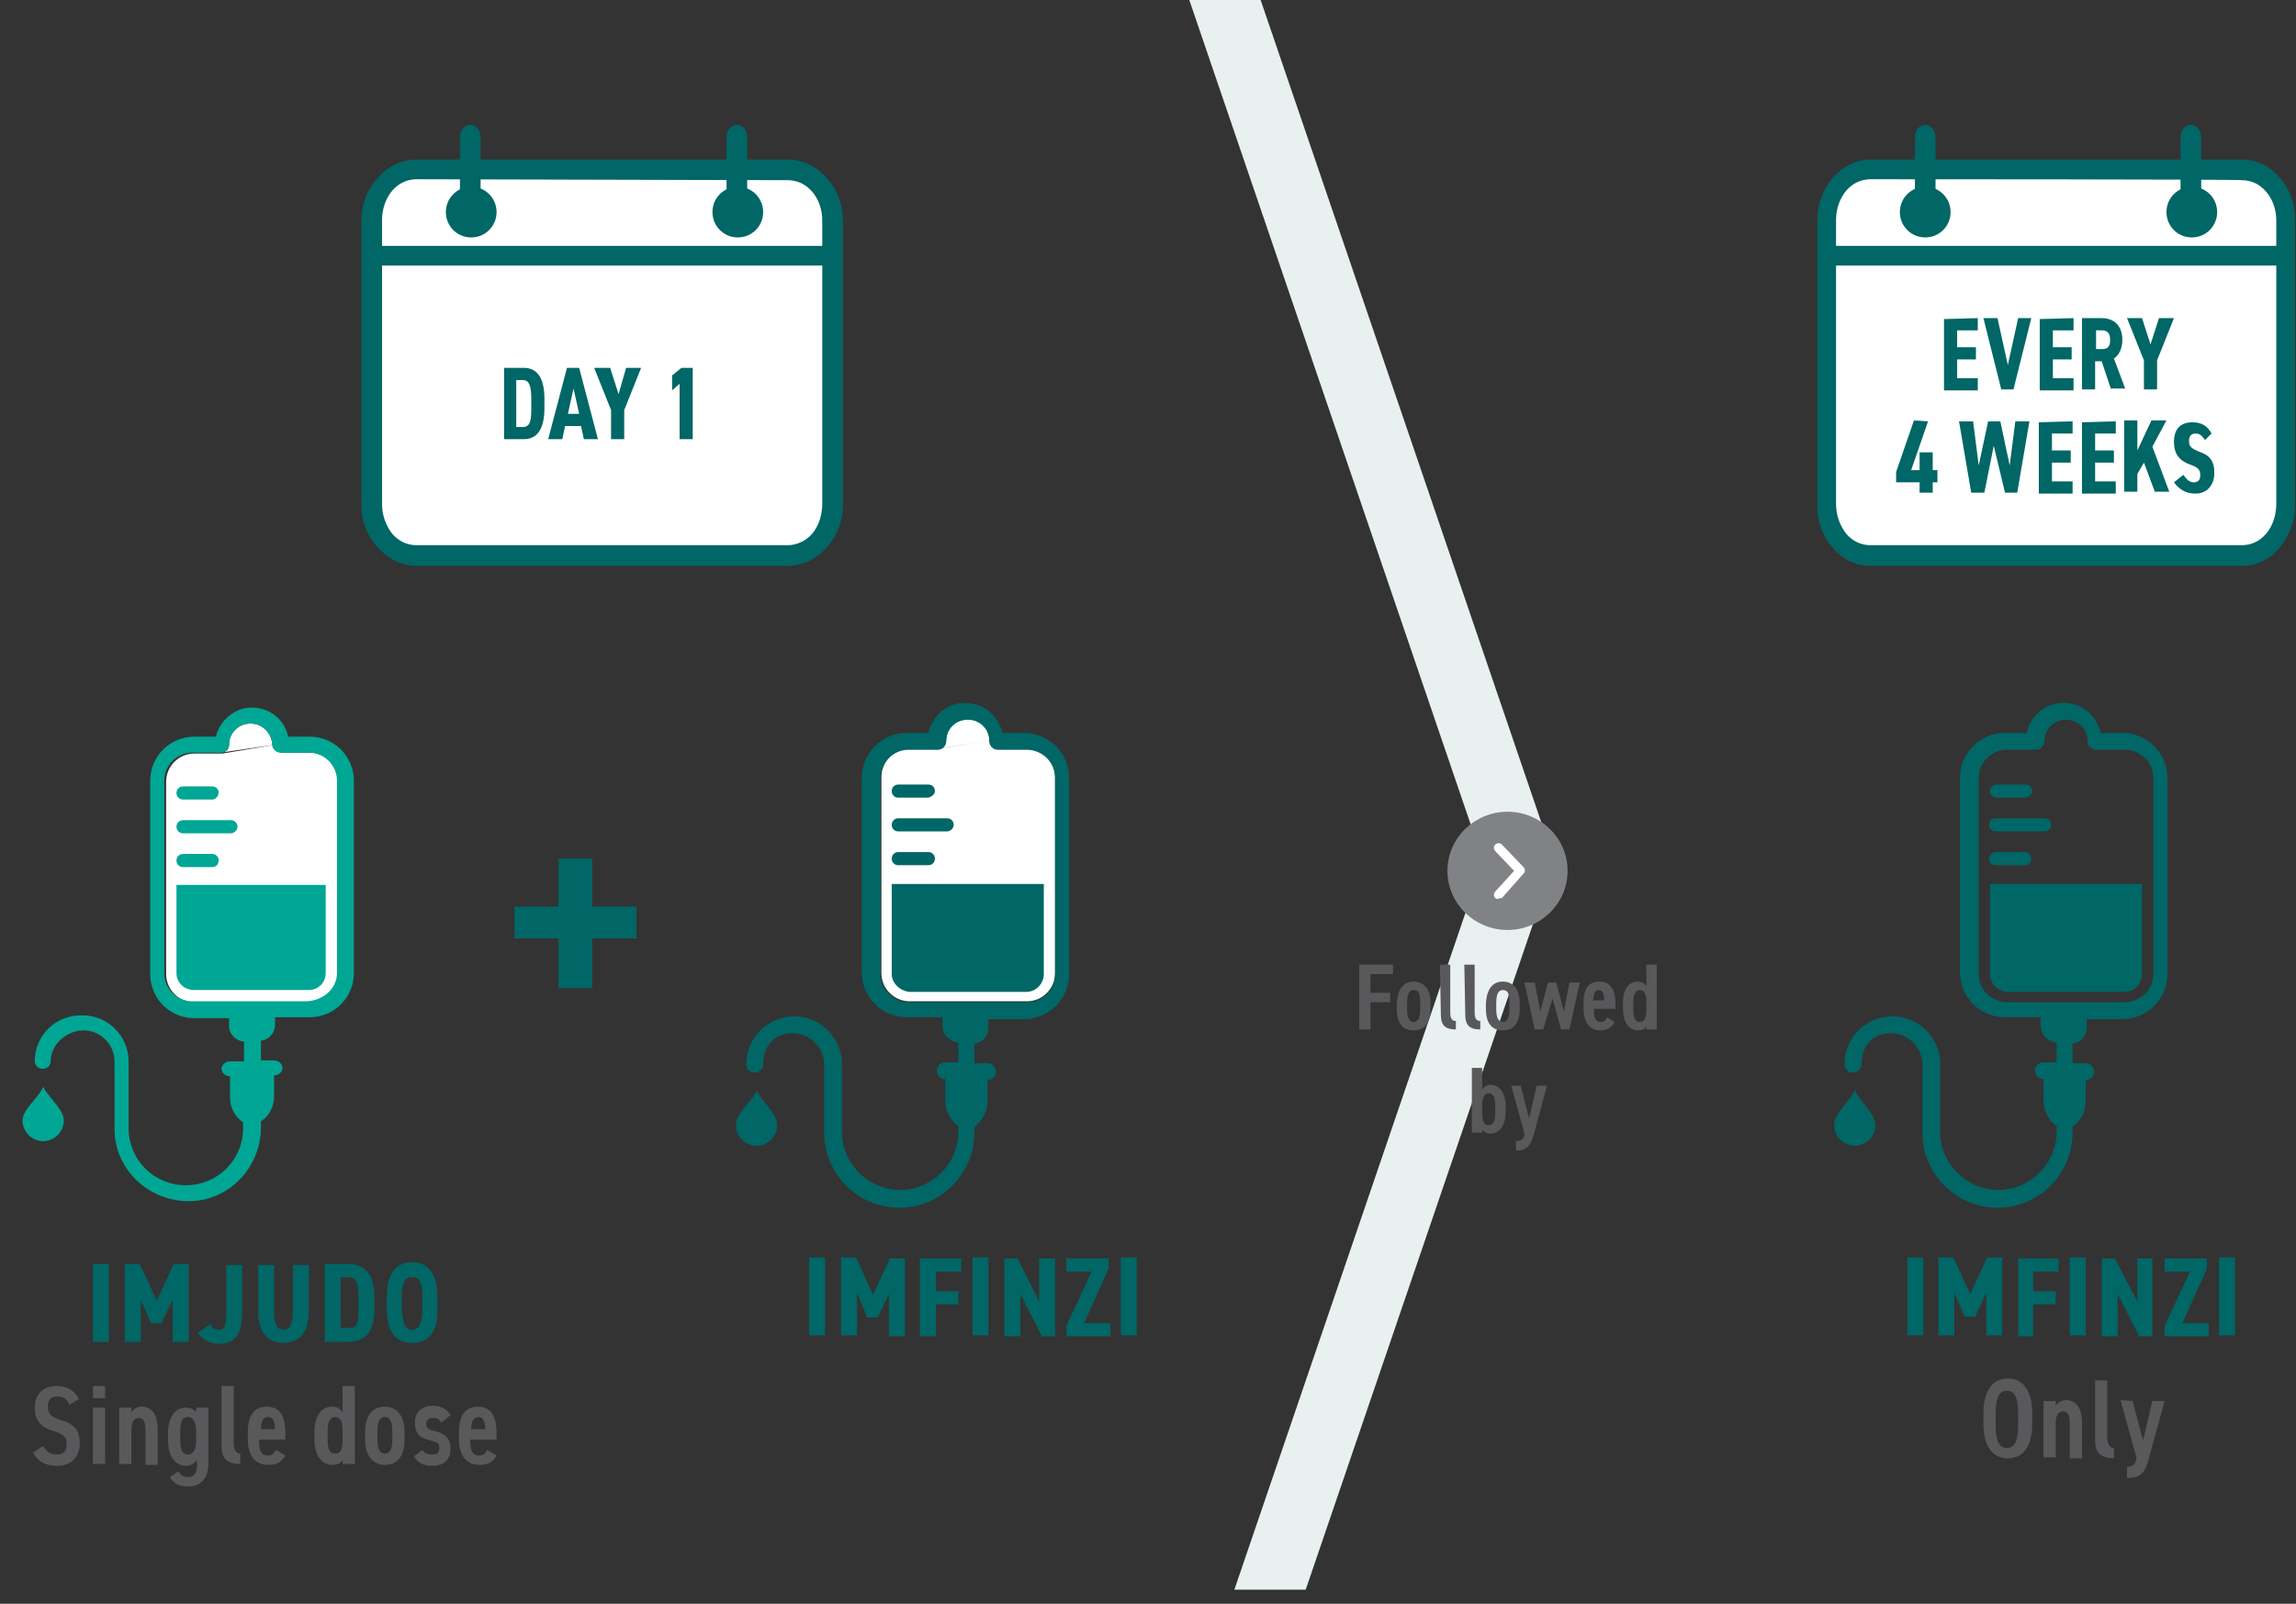 <?xml version="1.0" encoding="utf-8"?>
<!-- Generator: Adobe Illustrator 26.5.0, SVG Export Plug-In . SVG Version: 6.00 Build 0)  -->
<svg version="1.1" id="Layer_2_00000016068316753954838040000017989491786232893831_"
	 xmlns="http://www.w3.org/2000/svg" xmlns:xlink="http://www.w3.org/1999/xlink" x="0px" y="0px" viewBox="0 0 244.6 170.9"
	 style="enable-background:new 0 0 244.6 170.9;" xml:space="preserve">
<rect x="0" y="0" width="244.6" height="170.9" fill="#333333" stroke="none"/>
<style type="text/css">
	.st0{fill:#E8F1EF;}
	.st1{fill:#FFFFFF;}
	.st2{fill:#006666;}
	.st3{fill:#00A694;}
	.st4{fill:#59595B;}
	.st5{fill:#808285;}
</style>
<path class="st0" d="M164.6,88.8L164.6,88.8L134.3,0h-7.6L157,88.8c0.7,1.9,0.7,4,0,5.9l-25.5,74.7h7.6l25.5-74.7
	C165.3,92.8,165.3,90.7,164.6,88.8z"/>
<path class="st1" d="M29,79.4L29,79.4c0-1.2-1-2.3-2.3-2.3s-2.3,1-2.3,2.3c0,0.5-0.4,0.8-0.9,0.8 M23.7,80.3h-3c-1.6,0-3,1.3-3,3
	v20.5c0,1.6,1.3,3,3,3h12.3c1.6,0,3-1.3,3-3V83.2c0-1.6-1.3-3-3-3h-3c-0.5,0-0.9-0.4-0.9-0.8"/>
<path class="st1" d="M105.4,78.9L105.4,78.9c0-1.3-1-2.3-2.3-2.3s-2.3,1-2.3,2.3c0,0.5-0.4,0.9-0.9,0.9 M100,79.8h-3.1
	c-1.7,0-3,1.4-3,3v20.9c0,1.7,1.4,3,3,3h12.5c1.7,0,3-1.4,3-3V82.8c0-1.7-1.4-3-3-3h-3.1c-0.5,0-0.9-0.4-0.9-0.9"/>
<path class="st2" d="M63.1,96.6h4.7v3.4h-4.7v5.3h-3.6V100h-4.7v-3.4h4.7v-5.1h3.6C63.1,91.5,63.1,96.6,63.1,96.6z"/>
<path class="st3" d="M4.6,115.8c0.5,1.1,2.2,2.4,2.2,3.6s-1,2.2-2.2,2.2s-2.2-1-2.2-2.2S4.2,116.9,4.6,115.8"/>
<path class="st3" d="M22.6,85.2h-3.1c-0.4,0-0.7-0.3-0.7-0.7c0-0.4,0.3-0.7,0.7-0.7h3.1c0.4,0,0.7,0.3,0.7,0.7
	C23.2,85,22.9,85.2,22.6,85.2L22.6,85.2z"/>
<path class="st3" d="M24.6,88.8h-5.1c-0.4,0-0.7-0.3-0.7-0.7s0.3-0.7,0.7-0.7h5.1c0.4,0,0.7,0.3,0.7,0.7S24.9,88.8,24.6,88.8"/>
<path class="st3" d="M19.5,91h3.1c0.4,0,0.7,0.3,0.7,0.7s-0.3,0.7-0.7,0.7h-3.1c-0.4,0-0.7-0.3-0.7-0.7S19.1,91,19.5,91"/>
<path class="st3" d="M5.4,113.1c0,0.5-0.4,0.8-0.9,0.8c-0.4,0-0.8-0.4-0.8-0.8c0-2.8,2.3-5,5.1-4.9c2.7,0,4.9,2.2,4.9,4.9v7.1
	c0,3.4,2.7,6.1,6.1,6.1s6.1-2.7,6.1-6.1v-0.6c-0.9-0.6-1.4-1.6-1.4-2.7v-2.2h0c-0.5,0-0.9-0.4-0.9-0.8s0.4-0.8,0.9-0.8H26v-2.1
	c-0.9-0.1-1.6-0.8-1.6-1.7v-0.8h-3.7c-2.6,0-4.7-2.1-4.7-4.7V83.2c0-2.6,2.1-4.7,4.7-4.7h2.3c0.5-2.1,2.6-3.5,4.7-3
	c1.5,0.3,2.7,1.5,3,3h2.3c2.6,0,4.7,2.1,4.7,4.7v20.5c0,2.6-2.1,4.7-4.7,4.7h-3.7v0.8c0,0.8-0.6,1.6-1.5,1.7v2.1h1.4
	c0.5,0,0.9,0.4,0.9,0.8s-0.4,0.8-0.9,0.8h0v2.2c0,1.1-0.5,2.1-1.4,2.7v0.6c0,4.3-3.4,7.9-7.7,7.9s-7.9-3.4-7.9-7.7v-7.2
	c0-1.8-1.5-3.3-3.3-3.3S5.4,111.3,5.4,113.1L5.4,113.1L5.4,113.1z M35.9,103.7V83.2c0-1.6-1.3-3-3-3h-3c-0.5,0-0.9-0.4-0.9-0.8l0,0
	c0-1.2-1-2.3-2.3-2.3s-2.3,1-2.3,2.3c0,0.5-0.4,0.8-0.9,0.8h-3c-1.6,0-3,1.3-3,3v20.5c0,1.6,1.3,3,3,3h12.2
	C34.5,106.6,35.9,105.3,35.9,103.7"/>
<path class="st3" d="M18.8,103.7v-9.4h15.9v9.4c0,1-0.8,1.8-1.8,1.8H20.7C19.6,105.5,18.8,104.7,18.8,103.7"/>
<g>
	<path class="st2" d="M11.6,143H9.9v-8.3h1.7V143z"/>
	<path class="st2" d="M15,138.5v4.5h-1.7v-8.3h1.6l1.8,3.9l1.8-3.9h1.6v8.3h-1.7v-4.5l-1.2,2.5h-1.1L15,138.5
		C15,138.5,15,138.5,15,138.5z"/>
	<path class="st2" d="M22.4,141.1c0.2,0.4,0.5,0.6,0.9,0.6c0.6,0,0.8-0.4,0.8-1.8v-5.1h1.7v5.1c0,2.4-0.9,3.3-2.4,3.3
		c-1.1,0-1.8-0.4-2.3-1.2L22.4,141.1z"/>
	<path class="st2" d="M27.5,139.7v-4.9h1.7v4.9c0,1.4,0.3,2,1,2s1-0.6,1-2v-4.9h1.7v4.9c0,2.4-1.1,3.4-2.7,3.4
		S27.5,142.1,27.5,139.7z"/>
	<path class="st2" d="M34.6,143v-8.3h2.6c1.6,0,2.7,1,2.7,3.6v1.1c0,2.6-1.1,3.6-2.7,3.6L34.6,143L34.6,143z M38.2,139.4v-1.1
		c0-1.4-0.2-2.2-1-2.2h-0.9v5.4h0.9C38.1,141.6,38.2,140.8,38.2,139.4z"/>
	<path class="st2" d="M43.9,143.1c-1.7,0-2.7-1.1-2.7-3.7v-1.2c0-2.6,1.1-3.7,2.7-3.7s2.7,1.1,2.7,3.7v1.2
		C46.7,142,45.6,143.1,43.9,143.1z M43.9,141.7c0.7,0,1.1-0.6,1.1-2.2v-1.2c0-1.7-0.3-2.2-1.1-2.2s-1.1,0.6-1.1,2.2v1.2
		C42.9,141.1,43.2,141.7,43.9,141.7z"/>
</g>
<g>
	<g>
		<path class="st4" d="M7.4,149.7c-0.3-0.6-0.6-0.9-1.3-0.9s-1,0.4-1,1.1c0,0.8,0.4,1.1,1.3,1.4c1.4,0.4,2.1,1,2.1,2.5
			c0,1.2-0.7,2.4-2.4,2.4c-1.2,0-2-0.4-2.6-1.4l1.1-0.7c0.4,0.6,0.7,0.9,1.5,0.9c0.8,0,1-0.5,1-1.1c0-0.7-0.3-1.1-1.4-1.4
			c-1.3-0.4-2-1.1-2-2.5c0-1.2,0.7-2.3,2.3-2.3c1.1,0,1.9,0.4,2.4,1.4L7.4,149.7L7.4,149.7L7.4,149.7z"/>
		<path class="st4" d="M9.9,147.7h1.3v1.3H9.9V147.7z M9.9,150h1.3v6H9.9V150z"/>
		<path class="st4" d="M12.7,150h1.3v0.5c0.2-0.3,0.5-0.6,1.1-0.6c0.9,0,1.7,0.6,1.7,2.4v3.8h-1.3v-3.6c0-1-0.2-1.4-0.7-1.4
			c-0.6,0-0.8,0.5-0.8,1.3v3.6h-1.3L12.7,150L12.7,150L12.7,150z"/>
		<path class="st4" d="M20.9,155.6c-0.2,0.4-0.6,0.6-1.1,0.6c-1.1,0-1.9-1-1.9-2.7v-0.8c0-1.6,0.7-2.7,1.9-2.7
			c0.5,0,0.9,0.2,1.1,0.5V150h1.3v5.9c0,1.9-1,2.5-2.2,2.5c-0.9,0-1.5-0.3-1.9-1l0.9-0.6c0.2,0.3,0.4,0.6,1,0.6c0.7,0,1-0.4,1-1.4
			L20.9,155.6L20.9,155.6L20.9,155.6z M19.2,152.7v0.7c0,1,0.2,1.6,0.8,1.6s0.9-0.6,0.9-1.5v-0.8c0-0.9-0.2-1.7-0.9-1.7
			S19.2,151.7,19.2,152.7L19.2,152.7L19.2,152.7z"/>
		<path class="st4" d="M23.6,147.7h1.3v6.1c0,0.6,0.2,1.1,0.7,1.1v1.1c-1.3,0-2-0.5-2-1.9V147.7L23.6,147.7L23.6,147.7z"/>
		<path class="st4" d="M30.4,155.1c-0.4,0.7-0.9,1-1.8,1c-1.5,0-2.2-1.1-2.2-2.7v-0.8c0-1.8,0.7-2.7,2-2.7c1.4,0,2,1,2,2.8v0.7h-2.8
			c0,0.9,0.1,1.7,0.9,1.7c0.5,0,0.7-0.2,0.9-0.6L30.4,155.1L30.4,155.1L30.4,155.1z M27.8,152.3h1.5c0-0.9-0.3-1.3-0.7-1.3
			C28,151,27.8,151.5,27.8,152.3L27.8,152.3L27.8,152.3z"/>
	</g>
	<g>
		<path class="st4" d="M36.5,147.7h1.3v8.3h-1.3v-0.4c-0.2,0.3-0.5,0.5-1.1,0.5c-1.2,0-1.9-1.1-1.9-2.7v-0.8c0-1.8,0.8-2.7,1.9-2.7
			c0.5,0,0.8,0.2,1.1,0.6V147.7z M36.5,153.3v-0.8c0-1-0.2-1.5-0.8-1.5s-0.8,0.6-0.8,1.6v0.7c0,0.9,0.1,1.6,0.8,1.6
			S36.5,154.3,36.5,153.3L36.5,153.3L36.5,153.3z"/>
		<path class="st4" d="M41,149.9c1.3,0,2.1,1,2.1,2.7v0.8c0,1.8-0.8,2.7-2.1,2.7s-2.1-1-2.1-2.7v-0.8
			C38.9,150.8,39.7,149.9,41,149.9z M41,151c-0.6,0-0.8,0.6-0.8,1.6v0.7c0,1,0.2,1.6,0.8,1.6s0.8-0.6,0.8-1.6v-0.7
			C41.8,151.6,41.6,151,41,151z"/>
		<path class="st4" d="M47,151.6c-0.2-0.4-0.4-0.5-0.9-0.5c-0.4,0-0.7,0.2-0.7,0.6c0,0.5,0.2,0.6,0.9,0.8c1,0.2,1.7,0.7,1.7,1.9
			c0,1.1-0.7,1.8-1.9,1.8c-1,0-1.6-0.3-2-1l0.9-0.7c0.2,0.3,0.5,0.5,1.1,0.5c0.5,0,0.7-0.2,0.7-0.7c0-0.5-0.2-0.6-0.9-0.8
			c-1-0.2-1.7-0.6-1.7-1.9c0-1.1,0.7-1.8,1.9-1.8c0.8,0,1.5,0.3,1.9,1L47,151.6L47,151.6L47,151.6z"/>
		<path class="st4" d="M52.9,155.1c-0.4,0.7-0.9,1-1.8,1c-1.5,0-2.2-1.1-2.2-2.7v-0.8c0-1.8,0.7-2.7,2-2.7c1.4,0,2,1,2,2.8v0.7h-2.8
			c0,0.9,0.1,1.7,0.9,1.7c0.5,0,0.7-0.2,0.9-0.6L52.9,155.1L52.9,155.1L52.9,155.1z M50.2,152.3h1.5c0-0.9-0.3-1.3-0.7-1.3
			C50.4,151,50.2,151.5,50.2,152.3L50.2,152.3z"/>
	</g>
</g>
<g>
	<path class="st2" d="M98.9,85h-3.2c-0.4,0-0.7-0.3-0.7-0.7s0.3-0.7,0.7-0.7h3.2c0.4,0,0.7,0.3,0.7,0.7S99.2,84.9,98.9,85"/>
	<path class="st2" d="M100.9,88.6h-5.2c-0.4,0-0.7-0.3-0.7-0.7c0-0.4,0.3-0.7,0.7-0.7h5.2c0.4,0,0.7,0.3,0.7,0.7
		S101.2,88.6,100.9,88.6"/>
	<path class="st2" d="M95.7,90.8h3.2c0.4,0,0.7,0.3,0.7,0.7s-0.3,0.7-0.7,0.7h-3.2c-0.4,0-0.7-0.3-0.7-0.7S95.3,90.8,95.7,90.8"/>
	<path class="st2" d="M81.3,113.4c0,0.5-0.4,0.9-0.9,0.9s-0.9-0.4-0.9-0.9c0-2.8,2.3-5.1,5.1-5.1s5.1,2.3,5.1,5.1l0,0v7.2
		c0,3.4,2.8,6.2,6.2,6.2s6.2-2.8,6.2-6.2V120c-0.9-0.6-1.4-1.7-1.4-2.8V115h0c-0.5,0-0.9-0.4-0.9-0.9s0.4-0.9,0.9-0.9h1.4v-2.1
		c-0.9-0.1-1.7-0.8-1.7-1.8v-0.9h-3.8c-2.6,0-4.8-2.1-4.8-4.8V82.9c0-2.6,2.1-4.8,4.8-4.8h2.3c0.5-2.2,2.6-3.6,4.8-3.1
		c1.5,0.3,2.7,1.5,3.1,3.1h2.3c2.6,0,4.8,2.1,4.8,4.8v20.9c0,2.6-2.1,4.8-4.8,4.8h-3.8v0.9c0,0.9-0.6,1.6-1.5,1.7v2.1h1.4
		c0.5,0,0.9,0.4,0.9,0.9s-0.4,0.9-0.9,0.9h0v2.2c0,1.1-0.5,2.1-1.4,2.8v0.6c0,4.4-3.6,8-8,8s-8-3.6-8-8v-7.2c0-1.9-1.5-3.4-3.4-3.4
		S81.3,111.5,81.3,113.4L81.3,113.4z M112.4,103.8V82.9c0-1.7-1.4-3-3-3h-3.1c-0.5,0-0.9-0.4-0.9-0.9l0,0c0-1.3-1-2.3-2.3-2.3
		s-2.3,1-2.3,2.3c0,0.5-0.4,0.9-0.9,0.9h-3.1c-1.7,0-3,1.4-3,3v20.9c0,1.7,1.4,3,3,3h12.5C111.1,106.8,112.4,105.5,112.4,103.8"/>
	<path class="st2" d="M95,103.8v-9.6h16.2v9.6c0,1-0.8,1.9-1.9,1.9H96.9C95.9,105.6,95,104.8,95,103.8"/>
	<path class="st2" d="M80.6,116.2c0.5,1.1,2.2,2.5,2.2,3.7s-1,2.2-2.2,2.2s-2.2-1-2.2-2.2l0,0C78.4,118.6,80.2,117.3,80.6,116.2"/>
</g>
<g>
	<path class="st2" d="M87.9,142.3h-1.7V134h1.7V142.3z"/>
	<path class="st2" d="M91.3,137.8v4.5h-1.7v-8.3h1.6L93,138l1.8-3.9h1.6v8.3h-1.7v-4.5l-1.2,2.5h-1.1L91.3,137.8L91.3,137.8
		L91.3,137.8z"/>
	<path class="st2" d="M102.4,134.1v1.4h-2.7v2.1h2.4v1.4h-2.4v3.4H98v-8.3H102.4z"/>
	<path class="st2" d="M105.3,142.3h-1.7V134h1.7V142.3z"/>
	<path class="st2" d="M112.4,134.1v8.3H111l-2.3-4.5v4.5h-1.7v-8.3h1.4l2.3,4.6v-4.6H112.4z"/>
	<path class="st2" d="M118.1,134.1v1.1l-2.6,5.8h2.8v1.4h-4.7v-1.1l2.7-5.8h-2.7v-1.4H118.1z"/>
	<path class="st2" d="M121.1,142.3h-1.7V134h1.7V142.3z"/>
</g>
<g>
	<g>
		<path class="st1" d="M231.3,18h7.6c2.6,0,4.7,2.4,4.7,5.4v30.3c0,3-2.1,5.4-4.7,5.4h-39.5c-2.6,0-4.7-2.4-4.7-5.4V23.5
			c0-3,2.1-5.4,4.7-5.4L231.3,18L231.3,18z"/>
		<path class="st2" d="M231.3,18.4h7.6c1.2,0,2.3,0.5,3.1,1.5s1.3,2.2,1.3,3.6v30.3c0,1.4-0.5,2.7-1.3,3.6c-0.8,0.9-1.9,1.5-3.1,1.5
			h-39.5c-1.2,0-2.3-0.5-3.1-1.5c-0.8-0.9-1.3-2.2-1.3-3.6V23.5c0-1.4,0.5-2.7,1.3-3.6c0.8-0.9,1.9-1.5,3.1-1.5h33v-0.7h-33
			c-1.4,0-2.7,0.7-3.6,1.7s-1.5,2.5-1.5,4.1v30.3c0,1.6,0.6,3,1.5,4.1c0.9,1,2.2,1.7,3.6,1.7h39.5c1.4,0,2.7-0.7,3.6-1.7
			c0.9-1.1,1.5-2.5,1.5-4.1V23.5c0-1.6-0.6-3-1.5-4.1s-2.2-1.7-3.6-1.7h-7.6V18.4L231.3,18.4L231.3,18.4z"/>
		<path class="st2" d="M238.8,60.3h-39.5c-1.6,0-3.1-0.7-4.1-2c-1.1-1.2-1.6-2.8-1.6-4.5V23.5c0-1.7,0.6-3.3,1.6-4.5
			c1.1-1.3,2.6-2,4.1-2h39.5c1.6,0,3.1,0.7,4.1,2c1.1,1.2,1.6,2.8,1.6,4.5v30.3c0,1.7-0.6,3.3-1.6,4.5
			C241.9,59.6,240.4,60.3,238.8,60.3L238.8,60.3z M199.3,19.1c-1,0-1.9,0.4-2.6,1.2c-0.7,0.8-1.1,2-1.1,3.1v30.3
			c0,1.2,0.4,2.3,1.1,3.2c0.7,0.8,1.6,1.2,2.6,1.2h39.5c1,0,1.9-0.4,2.6-1.2c0.7-0.8,1.1-2,1.1-3.2V23.5c0-1.2-0.4-2.3-1.1-3.1
			c-0.7-0.8-1.6-1.2-2.6-1.2C238.8,19.1,199.3,19.1,199.3,19.1z"/>
	</g>
	<rect x="194.6" y="26.9" class="st2" width="49" height="0.7"/>
	<g>
		<rect x="194.6" y="26.2" class="st2" width="49.7" height="2.1"/>
		<path class="st2" d="M205.1,20.1c1.3,0,2.4,1.1,2.4,2.4s-1.1,2.4-2.4,2.4s-2.4-1.1-2.4-2.4S203.8,20.1,205.1,20.1"/>
		<path class="st2" d="M205.1,25.3c-1.5,0-2.7-1.2-2.7-2.7s1.2-2.7,2.7-2.7s2.7,1.2,2.7,2.7S206.6,25.3,205.1,25.3z M205.1,20.5
			c-1.1,0-2.1,0.9-2.1,2s0.9,2,2.1,2s2.1-0.9,2.1-2S206.2,20.5,205.1,20.5z"/>
		<path class="st2" d="M205.8,21.9v-7.3c0-0.5-0.3-0.9-0.7-0.9s-0.7,0.4-0.7,0.9v7.3"/>
		<path class="st2" d="M206.2,21.9h-0.7v-7.3c0-0.3-0.2-0.6-0.4-0.6s-0.4,0.2-0.4,0.6v7.3H204v-7.3c0-0.7,0.5-1.3,1.1-1.3
			s1.1,0.6,1.1,1.3L206.2,21.9L206.2,21.9L206.2,21.9z"/>
		<path class="st2" d="M233.5,20.1c1.3,0,2.4,1.1,2.4,2.4s-1.1,2.4-2.4,2.4s-2.4-1.1-2.4-2.4S232.2,20.1,233.5,20.1"/>
		<path class="st2" d="M233.5,25.3c-1.5,0-2.7-1.2-2.7-2.7s1.2-2.7,2.7-2.7s2.7,1.2,2.7,2.7S235,25.3,233.5,25.3z M233.5,20.5
			c-1.1,0-2.1,0.9-2.1,2s0.9,2,2.1,2s2.1-0.9,2.1-2S234.6,20.5,233.5,20.5z"/>
		<path class="st2" d="M234.2,21.9v-7.3c0-0.5-0.3-0.9-0.7-0.9s-0.7,0.4-0.7,0.9v7.3"/>
		<path class="st2" d="M234.5,21.9h-0.7v-7.3c0-0.3-0.2-0.6-0.4-0.6s-0.4,0.2-0.4,0.6v7.3h-0.7v-7.3c0-0.7,0.5-1.3,1.1-1.3
			s1.1,0.6,1.1,1.3L234.5,21.9L234.5,21.9L234.5,21.9z"/>
	</g>
	<g>
		<path class="st2" d="M210.7,33.9v1.3h-2.2V37h2v1.3h-2v2h2.2v1.3h-3.6v-7.6L210.7,33.9L210.7,33.9z"/>
		<path class="st2" d="M216.4,33.9l-1.9,7.6h-1.3l-1.9-7.6h1.5l1.1,5l1.1-5H216.4z"/>
		<path class="st2" d="M220.9,33.9v1.3h-2.2V37h2v1.3h-2v2h2.2v1.3h-3.6v-7.6L220.9,33.9L220.9,33.9z"/>
		<path class="st2" d="M224.9,41.5l-1-3h-0.7v3h-1.4v-7.6h2.1c1.3,0,2.2,0.8,2.2,2.3c0,1-0.4,1.7-0.9,2l1.2,3.2H224.9z M223.9,37.2
			c0.6,0,0.9-0.2,0.9-1s-0.4-1-0.9-1h-0.6v2H223.9z"/>
		<path class="st2" d="M230,33.9h1.6l-1.8,4.5v3.1h-1.4v-3.1l-1.8-4.5h1.6l0.9,2.8L230,33.9L230,33.9L230,33.9z"/>
	</g>
	<g>
		<path class="st2" d="M205.4,44.9l-1.8,5.2h0.9v-1.9h1.4v1.9h0.5v1.3h-0.5v1.1h-1.4v-1.1h-2.5v-1.1l1.9-5.5L205.4,44.9L205.4,44.9z
			"/>
		<path class="st2" d="M211.4,52.5H210l-1.3-7.6h1.5l0.6,4.7l1-4.7h1.3l1,4.7l0.6-4.7h1.5l-1.3,7.6h-1.3l-1.2-5L211.4,52.5
			L211.4,52.5L211.4,52.5z"/>
		<path class="st2" d="M220.8,44.9v1.3h-2.2V48h2v1.3h-2v2h2.2v1.3h-3.6v-7.6L220.8,44.9L220.8,44.9z"/>
		<path class="st2" d="M225.4,44.9v1.3h-2.2V48h2v1.3h-2v2h2.2v1.3h-3.6v-7.6L225.4,44.9L225.4,44.9z"/>
		<path class="st2" d="M229.6,52.5l-1.2-3.2l-0.7,1.2v1.9h-1.4v-7.6h1.4v3.2l1.5-3.2h1.6l-1.5,2.8l1.8,4.8H229.6L229.6,52.5z"/>
		<path class="st2" d="M234.9,46.9c-0.3-0.5-0.6-0.7-1-0.7c-0.5,0-0.7,0.3-0.7,0.8c0,0.6,0.3,0.8,1,1.1c1.2,0.4,1.7,1,1.7,2.3
			c0,1.2-0.7,2.2-2,2.2c-1,0-1.7-0.4-2.3-1.2l1-0.8c0.3,0.4,0.6,0.8,1.1,0.8c0.6,0,0.7-0.4,0.7-0.8c0-0.5-0.2-0.8-1.1-1.1
			c-1.1-0.4-1.7-1.1-1.7-2.4s0.6-2.1,2-2.1c0.9,0,1.6,0.4,2,1.2L234.9,46.9L234.9,46.9L234.9,46.9z"/>
	</g>
</g>
<g>
	<g>
		<path class="st1" d="M76.3,18h7.6c2.6,0,4.7,2.4,4.7,5.4v30.3c0,3-2.1,5.4-4.7,5.4H44.4c-2.6,0-4.7-2.4-4.7-5.4V23.5
			c0-3,2.1-5.4,4.7-5.4L76.3,18L76.3,18z"/>
		<path class="st2" d="M76.3,18.4h7.6c1.2,0,2.3,0.5,3.1,1.5s1.3,2.2,1.3,3.6v30.3c0,1.4-0.5,2.7-1.3,3.6c-0.8,0.9-1.9,1.5-3.1,1.5
			H44.4c-1.2,0-2.3-0.5-3.1-1.5c-0.8-0.9-1.3-2.2-1.3-3.6V23.5c0-1.4,0.5-2.7,1.3-3.6c0.8-0.9,1.9-1.5,3.1-1.5h33v-0.7h-33
			c-1.4,0-2.7,0.7-3.6,1.7c-0.9,1-1.5,2.5-1.5,4.1v30.3c0,1.6,0.6,3,1.5,4.1c0.9,1,2.2,1.7,3.6,1.7h39.5c1.4,0,2.7-0.7,3.6-1.7
			c0.9-1.1,1.5-2.5,1.5-4.1V23.5c0-1.6-0.6-3-1.5-4.1s-2.2-1.7-3.6-1.7h-7.6V18.4L76.3,18.4L76.3,18.4z"/>
		<path class="st2" d="M83.9,60.3H44.4c-1.6,0-3-0.7-4.2-2c-1.1-1.2-1.7-2.8-1.7-4.5V23.5c0-1.7,0.6-3.3,1.7-4.5
			c1.1-1.3,2.6-2,4.2-2h39.5c1.6,0,3.1,0.7,4.2,2c1.1,1.2,1.7,2.8,1.7,4.5v30.3c0,1.7-0.6,3.3-1.7,4.5C87,59.6,85.4,60.3,83.9,60.3z
			 M44.4,19.1c-1,0-1.9,0.4-2.6,1.2c-0.7,0.8-1.1,2-1.1,3.1v30.3c0,1.2,0.4,2.3,1.1,3.2c0.7,0.8,1.6,1.2,2.6,1.2h39.5
			c0.9,0,1.9-0.4,2.6-1.2c0.7-0.8,1.1-2,1.1-3.2V23.5c0-1.2-0.4-2.3-1.1-3.1c-0.7-0.8-1.6-1.2-2.6-1.2L44.4,19.1L44.4,19.1z"/>
	</g>
	<rect x="39.6" y="26.9" class="st2" width="49" height="0.7"/>
	<rect x="39.6" y="26.2" class="st2" width="49.7" height="2.1"/>
	<g>
		<path class="st2" d="M50.2,20.1c1.3,0,2.4,1.1,2.4,2.4s-1.1,2.4-2.4,2.4s-2.4-1.1-2.4-2.4S48.8,20.1,50.2,20.1"/>
		<path class="st2" d="M50.2,25.3c-1.5,0-2.7-1.2-2.7-2.7s1.2-2.7,2.7-2.7s2.7,1.2,2.7,2.7S51.7,25.3,50.2,25.3z M50.2,20.5
			c-1.1,0-2,0.9-2,2s0.9,2,2,2s2-0.9,2-2S51.3,20.5,50.2,20.5z"/>
		<path class="st2" d="M50.9,21.9v-7.3c0-0.5-0.3-0.9-0.7-0.9s-0.7,0.4-0.7,0.9v7.3"/>
		<path class="st2" d="M51.2,21.9h-0.7v-7.3c0-0.3-0.2-0.6-0.4-0.6s-0.4,0.2-0.4,0.6v7.3h-0.7v-7.3c0-0.7,0.5-1.3,1.1-1.3
			s1.1,0.6,1.1,1.3L51.2,21.9C51.2,21.9,51.2,21.9,51.2,21.9z"/>
		<path class="st2" d="M78.6,20.1c1.3,0,2.4,1.1,2.4,2.4s-1.1,2.4-2.4,2.4s-2.4-1.1-2.4-2.4S77.2,20.1,78.6,20.1"/>
		<path class="st2" d="M78.6,25.3c-1.5,0-2.7-1.2-2.7-2.7s1.2-2.7,2.7-2.7s2.7,1.2,2.7,2.7S80.1,25.3,78.6,25.3z M78.6,20.5
			c-1.1,0-2.1,0.9-2.1,2s0.9,2,2.1,2s2.1-0.9,2.1-2S79.7,20.5,78.6,20.5z"/>
		<path class="st2" d="M79.3,21.9v-7.3c0-0.5-0.3-0.9-0.7-0.9s-0.7,0.4-0.7,0.9v7.3"/>
		<path class="st2" d="M79.6,21.9h-0.7v-7.3c0-0.3-0.2-0.6-0.4-0.6s-0.4,0.2-0.4,0.6v7.3h-0.7v-7.3c0-0.7,0.5-1.3,1.1-1.3
			s1.1,0.6,1.1,1.3L79.6,21.9C79.6,21.9,79.6,21.9,79.6,21.9z"/>
	</g>
	<g>
		<path class="st2" d="M53.7,46.8v-7.6h2.1c1.3,0,2.2,0.9,2.2,3.3v1c0,2.4-0.9,3.3-2.2,3.3H53.7z M56.6,43.5v-1c0-1.3-0.2-2-0.9-2
			H55v5h0.7C56.5,45.5,56.6,44.8,56.6,43.5z"/>
		<path class="st2" d="M59.9,46.8h-1.5l2-7.6h1.3l2,7.6h-1.5l-0.3-1.4h-1.7L59.9,46.8L59.9,46.8L59.9,46.8z M61.1,41.4l-0.6,2.7h1.2
			L61.1,41.4L61.1,41.4z"/>
		<path class="st2" d="M66.7,39.2h1.6l-1.8,4.5v3.1h-1.4v-3.1l-1.8-4.5H65l0.9,2.8L66.7,39.2L66.7,39.2L66.7,39.2z"/>
		<path class="st2" d="M73.8,46.8h-1.4v-5.9l-0.8,0.7V40l1-0.8h1.2L73.8,46.8L73.8,46.8L73.8,46.8z"/>
	</g>
</g>
<g>
	<path class="st2" d="M215.8,85h-3.1c-0.4,0-0.7-0.3-0.7-0.7s0.3-0.7,0.7-0.7h3.1c0.4,0,0.7,0.3,0.7,0.7S216.2,84.9,215.8,85"/>
	<path class="st2" d="M217.8,88.6h-5.2c-0.4,0-0.7-0.3-0.7-0.7c0-0.4,0.3-0.7,0.7-0.7h5.2c0.4,0,0.7,0.3,0.7,0.7
		S218.2,88.6,217.8,88.6"/>
	<path class="st2" d="M212.6,90.8h3.1c0.4,0,0.7,0.3,0.7,0.7s-0.3,0.7-0.7,0.7h-3.1c-0.4,0-0.7-0.3-0.7-0.7S212.3,90.8,212.6,90.8"
		/>
	<path class="st2" d="M198.3,113.4c0,0.5-0.4,0.9-0.9,0.9s-0.9-0.4-0.9-0.9c0-2.8,2.3-5.1,5.1-5.1s5.1,2.3,5.1,5.1l0,0v7.2
		c0,3.4,2.8,6.2,6.2,6.2s6.2-2.8,6.2-6.2V120c-0.9-0.6-1.4-1.7-1.4-2.8V115h0c-0.5,0-0.9-0.4-0.9-0.9s0.4-0.9,0.9-0.9h1.4v-2.1
		c-0.9-0.1-1.7-0.8-1.7-1.8v-0.9h-3.8c-2.6,0-4.8-2.1-4.8-4.8V82.9c0-2.6,2.1-4.8,4.8-4.8h2.3c0.5-2.2,2.6-3.6,4.8-3.1
		c1.5,0.3,2.7,1.5,3.1,3.1h2.3c2.6,0,4.8,2.1,4.8,4.8v20.9c0,2.6-2.1,4.8-4.8,4.8h-3.8v0.9c0,0.9-0.6,1.6-1.5,1.7v2.1h1.4
		c0.5,0,0.9,0.4,0.9,0.9s-0.4,0.9-0.9,0.9h0v2.2c0,1.1-0.5,2.1-1.4,2.8v0.6c0,4.4-3.6,8-8,8s-8-3.6-8-8v-7.2c0-1.9-1.5-3.4-3.4-3.4
		S198.3,111.5,198.3,113.4L198.3,113.4L198.3,113.4z M229.4,103.8V82.9c0-1.7-1.4-3-3-3h-3.1c-0.5,0-0.9-0.4-0.9-0.9l0,0
		c0-1.3-1-2.3-2.3-2.3s-2.3,1-2.3,2.3c0,0.5-0.4,0.9-0.9,0.9h-3.1c-1.7,0-3,1.4-3,3v20.9c0,1.7,1.4,3,3,3h12.5
		C228,106.8,229.4,105.5,229.4,103.8"/>
	<path class="st2" d="M212,103.8v-9.6h16.2v9.6c0,1-0.8,1.9-1.9,1.9h-12.5C212.8,105.6,212,104.8,212,103.8"/>
	<path class="st2" d="M197.6,116.2c0.5,1.1,2.2,2.5,2.2,3.7s-1,2.2-2.2,2.2s-2.2-1-2.2-2.2l0,0C195.4,118.6,197.1,117.3,197.6,116.2
		"/>
</g>
<g>
	<path class="st2" d="M204.9,142.3h-1.7V134h1.7V142.3z"/>
	<path class="st2" d="M208.2,137.8v4.5h-1.7v-8.3h1.6l1.8,3.9l1.8-3.9h1.6v8.3h-1.7v-4.5l-1.2,2.5h-1.1L208.2,137.8L208.2,137.8
		L208.2,137.8z"/>
	<path class="st2" d="M219.3,134.1v1.4h-2.7v2.1h2.4v1.4h-2.4v3.4H215v-8.3H219.3z"/>
	<path class="st2" d="M222.2,142.3h-1.7V134h1.7V142.3z"/>
	<path class="st2" d="M229.3,134.1v8.3h-1.4l-2.3-4.5v4.5h-1.7v-8.3h1.4l2.4,4.6v-4.6H229.3L229.3,134.1z"/>
	<path class="st2" d="M235.1,134.1v1.1l-2.6,5.8h2.8v1.4h-4.7v-1.1l2.7-5.8h-2.7v-1.4H235.1z"/>
	<path class="st2" d="M238.1,142.3h-1.7V134h1.7V142.3z"/>
</g>
<g>
	<path class="st4" d="M211.3,151.7v-1.1c0-2.6,1.1-3.7,2.6-3.7s2.6,1.1,2.6,3.7v1.1c0,2.6-1.1,3.7-2.6,3.7S211.3,154.3,211.3,151.7z
		 M212.6,150.7v1.1c0,1.8,0.4,2.5,1.2,2.5s1.2-0.7,1.2-2.5v-1.1c0-1.8-0.4-2.5-1.2-2.5S212.6,148.9,212.6,150.7z"/>
	<path class="st4" d="M217.7,149.3h1.3v0.5c0.2-0.3,0.6-0.6,1.1-0.6c0.9,0,1.7,0.6,1.7,2.4v3.8h-1.3v-3.6c0-1-0.2-1.4-0.7-1.4
		c-0.6,0-0.8,0.5-0.8,1.3v3.6h-1.3L217.7,149.3L217.7,149.3L217.7,149.3z"/>
	<path class="st4" d="M223.2,147.1h1.3v6.1c0,0.6,0.2,1.1,0.7,1.1v1.1c-1.3,0-2-0.5-2-1.9V147.1L223.2,147.1L223.2,147.1z"/>
	<path class="st4" d="M227.2,149.3l1.1,4.2l1-4.2h1.3l-1.7,6.2c-0.4,1.5-0.9,2-2.3,2v-1.2c0.7,0,1-0.4,1-1l-1.7-6.1L227.2,149.3
		L227.2,149.3z"/>
</g>
<g>
	<path class="st4" d="M148.4,102.8v1h-2.4v2h2.1v1h-2.1v2.9h-1.2v-6.9L148.4,102.8L148.4,102.8z"/>
	<path class="st4" d="M150.6,104.6c1.1,0,1.8,0.8,1.8,2.3v0.6c0,1.5-0.6,2.3-1.8,2.3s-1.8-0.8-1.8-2.3v-0.6
		C148.9,105.4,149.5,104.6,150.6,104.6z M150.6,105.5c-0.5,0-0.7,0.5-0.7,1.4v0.6c0,0.9,0.2,1.4,0.7,1.4s0.7-0.5,0.7-1.4v-0.6
		C151.3,106,151.2,105.5,150.6,105.5z"/>
	<path class="st4" d="M153.4,102.8h1.1v5.1c0,0.5,0.1,0.9,0.6,0.9v0.9c-1.1,0-1.6-0.4-1.6-1.6L153.4,102.8L153.4,102.8L153.4,102.8z
		"/>
	<path class="st4" d="M156,102.8h1.1v5.1c0,0.5,0.1,0.9,0.6,0.9v0.9c-1.1,0-1.6-0.4-1.6-1.6L156,102.8L156,102.8L156,102.8z"/>
	<path class="st4" d="M160.1,104.6c1.1,0,1.8,0.8,1.8,2.3v0.6c0,1.5-0.6,2.3-1.8,2.3s-1.8-0.8-1.8-2.3v-0.6
		C158.4,105.4,159,104.6,160.1,104.6z M160.1,105.5c-0.5,0-0.7,0.5-0.7,1.4v0.6c0,0.9,0.2,1.4,0.7,1.4s0.7-0.5,0.7-1.4v-0.6
		C160.8,106,160.7,105.5,160.1,105.5z"/>
	<path class="st4" d="M164.4,109.7h-0.9l-1.1-5h1.1l0.6,3.1l0.8-3.1h0.9l0.8,3.1l0.6-3.1h1.1l-1.1,5h-0.9l-0.9-3.3L164.4,109.7
		L164.4,109.7L164.4,109.7z"/>
	<path class="st4" d="M172,108.9c-0.3,0.6-0.8,0.9-1.5,0.9c-1.2,0-1.8-0.9-1.8-2.3v-0.7c0-1.5,0.6-2.2,1.7-2.2
		c1.1,0,1.7,0.8,1.7,2.3v0.6h-2.3c0,0.8,0.1,1.4,0.7,1.4c0.4,0,0.6-0.2,0.7-0.5L172,108.9L172,108.9L172,108.9z M169.7,106.6h1.2
		c0-0.7-0.2-1.1-0.6-1.1C169.9,105.5,169.8,105.9,169.7,106.6L169.7,106.6L169.7,106.6z"/>
	<path class="st4" d="M175.4,102.8h1.1v6.9h-1.1v-0.3c-0.2,0.3-0.4,0.4-0.9,0.4c-1,0-1.6-0.9-1.6-2.3v-0.6c0-1.5,0.6-2.3,1.6-2.3
		c0.4,0,0.7,0.2,0.9,0.5C175.4,105.1,175.4,102.8,175.4,102.8z M175.4,107.5v-0.7c0-0.8-0.2-1.3-0.7-1.3s-0.7,0.5-0.7,1.4v0.6
		c0,0.8,0.1,1.4,0.7,1.4S175.4,108.2,175.4,107.5z"/>
</g>
<g>
	<path class="st4" d="M157.9,116.1c0.2-0.3,0.5-0.5,0.9-0.5c0.9,0,1.6,0.8,1.6,2.3v0.6c0,1.3-0.6,2.3-1.6,2.3
		c-0.4,0-0.7-0.2-0.9-0.4v0.3h-1.1v-6.9h1.1C157.9,113.8,157.9,116,157.9,116.1z M159.3,118.5v-0.6c0-0.9-0.2-1.4-0.7-1.4
		s-0.7,0.5-0.7,1.3v0.7c0,0.8,0.1,1.4,0.7,1.4S159.3,119.2,159.3,118.5z"/>
	<path class="st4" d="M162,115.7l0.9,3.5l0.8-3.5h1.1l-1.4,5.2c-0.4,1.3-0.8,1.7-1.9,1.7v-1c0.6,0,0.9-0.3,0.9-0.8l-1.4-5.1
		L162,115.7L162,115.7z"/>
</g>
<path class="st5" d="M160.6,99.1c3.5,0,6.4-2.8,6.4-6.3s-2.9-6.3-6.4-6.3s-6.4,2.8-6.4,6.3S157.1,99.1,160.6,99.1"/>
<path class="st1" d="M159.6,95.8c-0.1,0-0.2,0-0.3-0.1c-0.2-0.2-0.2-0.5,0-0.7l2-2.2l-2-2.1c-0.2-0.2-0.2-0.5,0-0.7s0.5-0.2,0.7,0
	l2.3,2.4c0.2,0.2,0.2,0.5,0,0.7l-2.3,2.6C159.9,95.7,159.7,95.7,159.6,95.8L159.6,95.8L159.6,95.8z"/>
</svg>
